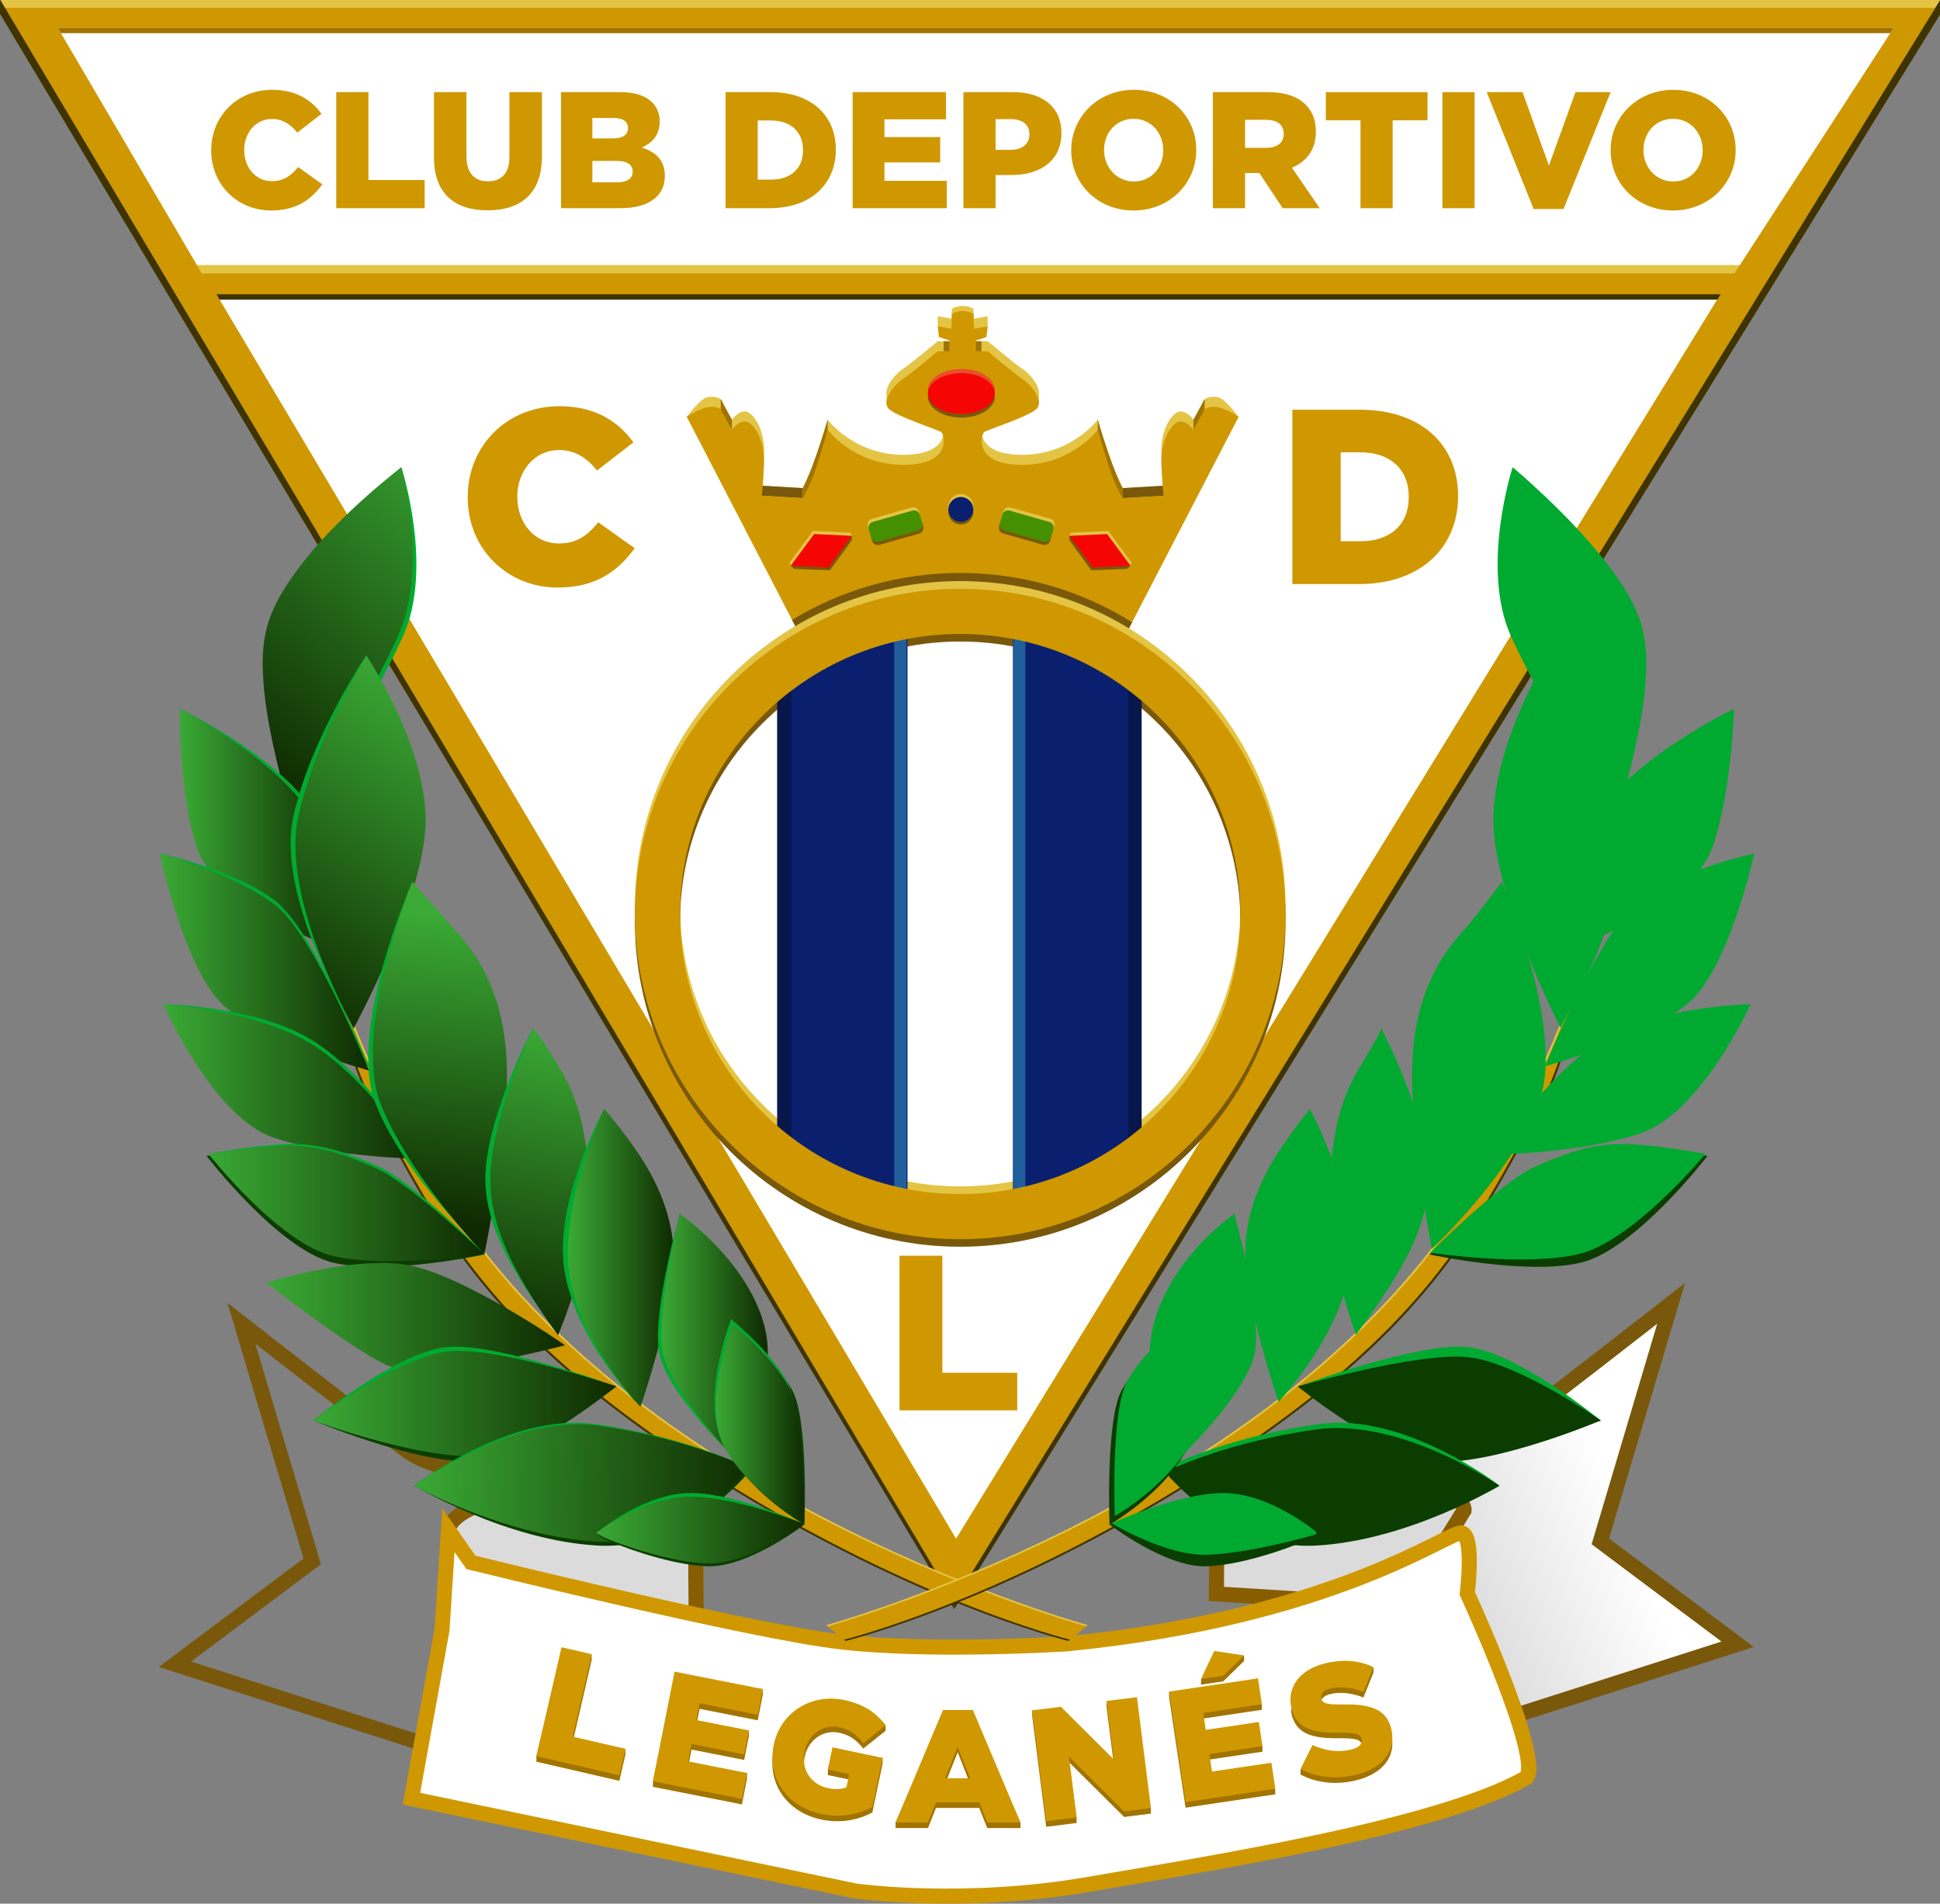 <svg xmlns:dc="http://purl.org/dc/elements/1.1/" xmlns:cc="http://creativecommons.org/ns#" xmlns:rdf="http://www.w3.org/1999/02/22-rdf-syntax-ns#" xmlns:svg="http://www.w3.org/2000/svg" xmlns="http://www.w3.org/2000/svg" xmlns:xlink="http://www.w3.org/1999/xlink" xmlns:sodipodi="http://sodipodi.sourceforge.net/DTD/sodipodi-0.dtd" xmlns:inkscape="http://www.inkscape.org/namespaces/inkscape" id="svg2" version="1.1" inkscape:version="0.92.4 (5da689c313, 2019-01-14)" xml:space="preserve" viewBox="1 1 254.73 250" sodipodi:docname="Logo_CD_Leganés.svg"><rect x="1" y="1" width="254.73" height="250" fill="#808080" stroke="none"/><defs id="defs6"><linearGradient x1="0" y1="0" x2="1" y2="0" gradientUnits="userSpaceOnUse" gradientTransform="matrix(52.154,-20.278,-20.282,-52.144,84.118,108.956)" spreadMethod="pad" id="linearGradient282"><stop style="stop-opacity:1;stop-color:#ffffff" offset="0" id="stop284"></stop><stop style="stop-opacity:1;stop-color:#dadada" offset="1" id="stop286"></stop></linearGradient><linearGradient x1="0" y1="0" x2="1" y2="0" gradientUnits="userSpaceOnUse" gradientTransform="matrix(-72.358,-86.229,-86.245,72.344,142.541,416.821)" spreadMethod="pad" id="linearGradient612"><stop style="stop-opacity:1;stop-color:#3aaa35" offset="0" id="stop614"></stop><stop style="stop-opacity:1;stop-color:#0f2a00" offset="1" id="stop616"></stop></linearGradient><linearGradient x1="0" y1="0" x2="1" y2="0" gradientUnits="userSpaceOnUse" gradientTransform="matrix(44.647,0,0,-44.639,51.901,310.529)" spreadMethod="pad" id="linearGradient644"><stop style="stop-opacity:1;stop-color:#3aaa35" offset="0" id="stop646"></stop><stop style="stop-opacity:1;stop-color:#0f2a00" offset="1" id="stop648"></stop></linearGradient><linearGradient x1="0" y1="0" x2="1" y2="0" gradientUnits="userSpaceOnUse" gradientTransform="matrix(60.344,0,0,-60.333,46.144,271.793)" spreadMethod="pad" id="linearGradient676"><stop style="stop-opacity:1;stop-color:#3aaa35" offset="0" id="stop678"></stop><stop style="stop-opacity:1;stop-color:#0f2a00" offset="1" id="stop680"></stop></linearGradient><linearGradient x1="0" y1="0" x2="1" y2="0" gradientUnits="userSpaceOnUse" gradientTransform="matrix(73.868,0,0,-73.854,47.188,237.289)" spreadMethod="pad" id="linearGradient708"><stop style="stop-opacity:1;stop-color:#3aaa35" offset="0" id="stop710"></stop><stop style="stop-opacity:1;stop-color:#0f2a00" offset="1" id="stop712"></stop></linearGradient><linearGradient x1="0" y1="0" x2="1" y2="0" gradientUnits="userSpaceOnUse" gradientTransform="matrix(86.127,0,0,-86.11,76.878,169.511)" spreadMethod="pad" id="linearGradient744"><stop style="stop-opacity:1;stop-color:#3aaa35" offset="0" id="stop746"></stop><stop style="stop-opacity:1;stop-color:#0f2a00" offset="1" id="stop748"></stop></linearGradient><linearGradient x1="0" y1="0" x2="1" y2="0" gradientUnits="userSpaceOnUse" gradientTransform="matrix(87.536,0,0,-87.519,90.34,144.362)" spreadMethod="pad" id="linearGradient780"><stop style="stop-opacity:1;stop-color:#3aaa35" offset="0" id="stop782"></stop><stop style="stop-opacity:1;stop-color:#0f2a00" offset="1" id="stop784"></stop></linearGradient><linearGradient x1="0" y1="0" x2="1" y2="0" gradientUnits="userSpaceOnUse" gradientTransform="matrix(97.76,-2.457,-2.457,-97.741,119.64,122.711)" spreadMethod="pad" id="linearGradient816"><stop style="stop-opacity:1;stop-color:#3aaa35" offset="0" id="stop818"></stop><stop style="stop-opacity:1;stop-color:#0f2a00" offset="1" id="stop820"></stop></linearGradient><linearGradient x1="0" y1="0" x2="1" y2="0" gradientUnits="userSpaceOnUse" gradientTransform="matrix(-52.342,-87.71,-87.727,52.331,128.94,348.4)" spreadMethod="pad" id="linearGradient856"><stop style="stop-opacity:1;stop-color:#3aaa35" offset="0" id="stop858"></stop><stop style="stop-opacity:1;stop-color:#0f2a00" offset="1" id="stop860"></stop></linearGradient><linearGradient x1="0" y1="0" x2="1" y2="0" gradientUnits="userSpaceOnUse" gradientTransform="matrix(-9.448,-87.196,-87.212,9.446,131.734,284.565)" spreadMethod="pad" id="linearGradient888"><stop style="stop-opacity:1;stop-color:#3aaa35" offset="0" id="stop890"></stop><stop style="stop-opacity:1;stop-color:#0f2a00" offset="1" id="stop892"></stop></linearGradient><linearGradient x1="0" y1="0" x2="1" y2="0" gradientUnits="userSpaceOnUse" gradientTransform="matrix(-15.666,-88.279,-88.297,15.662,164.18,251.633)" spreadMethod="pad" id="linearGradient920"><stop style="stop-opacity:1;stop-color:#3aaa35" offset="0" id="stop922"></stop><stop style="stop-opacity:1;stop-color:#0f2a00" offset="1" id="stop924"></stop></linearGradient><linearGradient x1="0" y1="0" x2="1" y2="0" gradientUnits="userSpaceOnUse" gradientTransform="matrix(30.604,0,0,-30.598,163.845,186.359)" spreadMethod="pad" id="linearGradient952"><stop style="stop-opacity:1;stop-color:#3aaa35" offset="0" id="stop954"></stop><stop style="stop-opacity:1;stop-color:#0f2a00" offset="1" id="stop956"></stop></linearGradient><linearGradient x1="0" y1="0" x2="1" y2="0" gradientUnits="userSpaceOnUse" gradientTransform="matrix(30.703,0,0,-30.697,190.862,163.047)" spreadMethod="pad" id="linearGradient984"><stop style="stop-opacity:1;stop-color:#3aaa35" offset="0" id="stop986"></stop><stop style="stop-opacity:1;stop-color:#0f2a00" offset="1" id="stop988"></stop></linearGradient><linearGradient x1="0" y1="0" x2="1" y2="0" gradientUnits="userSpaceOnUse" gradientTransform="matrix(25.408,0,0,-25.403,206.612,138.524)" spreadMethod="pad" id="linearGradient1020"><stop style="stop-opacity:1;stop-color:#3aaa35" offset="0" id="stop1022"></stop><stop style="stop-opacity:1;stop-color:#0f2a00" offset="1" id="stop1024"></stop></linearGradient><linearGradient x1="0" y1="0" x2="1" y2="0" gradientUnits="userSpaceOnUse" gradientTransform="matrix(60.145,0,0,-60.133,171.985,107.825)" spreadMethod="pad" id="linearGradient1040"><stop style="stop-opacity:1;stop-color:#3aaa35" offset="0" id="stop1042"></stop><stop style="stop-opacity:1;stop-color:#0f2a00" offset="1" id="stop1044"></stop></linearGradient><linearGradient x1="0" y1="0" x2="1" y2="0" gradientUnits="userSpaceOnUse" gradientTransform="matrix(79.566,0,0,-79.551,60.181,202.091)" spreadMethod="pad" id="linearGradient1060"><stop style="stop-opacity:1;stop-color:#3aaa35" offset="0" id="stop1062"></stop><stop style="stop-opacity:1;stop-color:#0f2a00" offset="1" id="stop1064"></stop></linearGradient><linearGradient inkscape:collect="always" xlink:href="#linearGradient282" id="linearGradient229" gradientUnits="userSpaceOnUse" gradientTransform="matrix(52.154,-20.278,-20.282,-52.144,84.118,108.956)" x1="0" y1="0" x2="1" y2="0" spreadMethod="pad"></linearGradient><linearGradient inkscape:collect="always" xlink:href="#linearGradient612" id="linearGradient231" gradientUnits="userSpaceOnUse" gradientTransform="matrix(-72.358,-86.229,-86.245,72.344,142.541,416.821)" x1="0" y1="0" x2="1" y2="0" spreadMethod="pad"></linearGradient><linearGradient inkscape:collect="always" xlink:href="#linearGradient644" id="linearGradient233" gradientUnits="userSpaceOnUse" gradientTransform="matrix(44.647,0,0,-44.639,51.901,310.529)" x1="0" y1="0" x2="1" y2="0" spreadMethod="pad"></linearGradient><linearGradient inkscape:collect="always" xlink:href="#linearGradient676" id="linearGradient235" gradientUnits="userSpaceOnUse" gradientTransform="matrix(60.344,0,0,-60.333,46.144,271.793)" x1="0" y1="0" x2="1" y2="0" spreadMethod="pad"></linearGradient><linearGradient inkscape:collect="always" xlink:href="#linearGradient708" id="linearGradient237" gradientUnits="userSpaceOnUse" gradientTransform="matrix(73.868,0,0,-73.854,47.188,237.289)" x1="0" y1="0" x2="1" y2="0" spreadMethod="pad"></linearGradient><linearGradient inkscape:collect="always" xlink:href="#linearGradient744" id="linearGradient239" gradientUnits="userSpaceOnUse" gradientTransform="matrix(86.127,0,0,-86.11,76.878,169.511)" x1="0" y1="0" x2="1" y2="0" spreadMethod="pad"></linearGradient><linearGradient inkscape:collect="always" xlink:href="#linearGradient780" id="linearGradient241" gradientUnits="userSpaceOnUse" gradientTransform="matrix(87.536,0,0,-87.519,90.34,144.362)" x1="0" y1="0" x2="1" y2="0" spreadMethod="pad"></linearGradient><linearGradient inkscape:collect="always" xlink:href="#linearGradient816" id="linearGradient243" gradientUnits="userSpaceOnUse" gradientTransform="matrix(97.76,-2.457,-2.457,-97.741,119.64,122.711)" x1="0" y1="0" x2="1" y2="0" spreadMethod="pad"></linearGradient><linearGradient inkscape:collect="always" xlink:href="#linearGradient856" id="linearGradient245" gradientUnits="userSpaceOnUse" gradientTransform="matrix(-52.342,-87.71,-87.727,52.331,128.94,348.4)" x1="0" y1="0" x2="1" y2="0" spreadMethod="pad"></linearGradient><linearGradient inkscape:collect="always" xlink:href="#linearGradient888" id="linearGradient247" gradientUnits="userSpaceOnUse" gradientTransform="matrix(-9.448,-87.196,-87.212,9.446,131.734,284.565)" x1="0" y1="0" x2="1" y2="0" spreadMethod="pad"></linearGradient><linearGradient inkscape:collect="always" xlink:href="#linearGradient920" id="linearGradient249" gradientUnits="userSpaceOnUse" gradientTransform="matrix(-15.666,-88.279,-88.297,15.662,164.18,251.633)" x1="0" y1="0" x2="1" y2="0" spreadMethod="pad"></linearGradient><linearGradient inkscape:collect="always" xlink:href="#linearGradient952" id="linearGradient251" gradientUnits="userSpaceOnUse" gradientTransform="matrix(30.604,0,0,-30.598,163.845,186.359)" x1="0" y1="0" x2="1" y2="0" spreadMethod="pad"></linearGradient><linearGradient inkscape:collect="always" xlink:href="#linearGradient984" id="linearGradient253" gradientUnits="userSpaceOnUse" gradientTransform="matrix(30.703,0,0,-30.697,190.862,163.047)" x1="0" y1="0" x2="1" y2="0" spreadMethod="pad"></linearGradient><linearGradient inkscape:collect="always" xlink:href="#linearGradient1020" id="linearGradient255" gradientUnits="userSpaceOnUse" gradientTransform="matrix(25.408,0,0,-25.403,206.612,138.524)" x1="0" y1="0" x2="1" y2="0" spreadMethod="pad"></linearGradient><linearGradient inkscape:collect="always" xlink:href="#linearGradient1040" id="linearGradient257" gradientUnits="userSpaceOnUse" gradientTransform="matrix(60.145,0,0,-60.133,171.985,107.825)" x1="0" y1="0" x2="1" y2="0" spreadMethod="pad"></linearGradient><linearGradient inkscape:collect="always" xlink:href="#linearGradient1060" id="linearGradient259" gradientUnits="userSpaceOnUse" gradientTransform="matrix(79.566,0,0,-79.551,60.181,202.091)" x1="0" y1="0" x2="1" y2="0" spreadMethod="pad"></linearGradient></defs><sodipodi:namedview pagecolor="#ffffff" bordercolor="#666666" borderopacity="1" objecttolerance="10" gridtolerance="10" guidetolerance="10" inkscape:pageopacity="0" inkscape:pageshadow="2" inkscape:window-width="1366" inkscape:window-height="705" id="namedview4" showgrid="false" inkscape:zoom="1.0985661" inkscape:cx="104.34155" inkscape:cy="97.419924" inkscape:window-x="-8" inkscape:window-y="-8" inkscape:window-maximized="1" inkscape:current-layer="g10" showguides="false" fit-margin-top="1" fit-margin-bottom="1" fit-margin-right="1" fit-margin-left="1"></sodipodi:namedview><g id="g10" inkscape:groupmode="layer" inkscape:label="Logo CD Leganes" transform="matrix(1.25,0,0,-1.25,1,251)"><g id="g7413" transform="matrix(0.364,0,0,0.364,0,4.4392148e-5)"><g id="g7166"><use x="0" y="0" xlink:href="#g7152" id="use7164" transform="matrix(-1,0,0,1,551.928,5.77)" width="100%" height="100%"></use><g id="g7152"><path inkscape:connector-curvature="0" id="path288" style="fill:url(#linearGradient229);stroke:none" d="M 90.096,98.81 50.484,69.105 121.976,46.2 142.711,125.115 c 0,0 -15.165,-1.862 -25.685,5.881 v 0 c -10.526,7.731 -47.357,36.511 -47.357,36.511 v 0 z"></path><path d="m 142.713,125.112 c 0,0 -15.165,-1.856 -25.691,5.881 -10.521,7.737 -47.351,36.511 -47.351,36.511 L 90.099,98.807 50.481,69.102 121.979,46.203 Z" style="fill:none;stroke:#79580b;stroke-width:4.349;stroke-linecap:butt;stroke-linejoin:miter;stroke-miterlimit:10;stroke-dasharray:none;stroke-opacity:1" id="path300" inkscape:connector-curvature="0"></path><path d="m 200.59,123.255 0.307,-39.611 -54.471,-3.4 -17.021,27.537 c 0,0 -0.619,5.262 15.784,9.593 16.403,4.331 55.402,5.881 55.402,5.881" style="fill:#dbdbdb;fill-opacity:1;fill-rule:nonzero;stroke:none" id="path304" inkscape:connector-curvature="0"></path><path d="m 200.59,123.255 0.307,-39.611 -54.471,-3.4 -17.021,27.537 c 0,0 -0.619,5.262 15.784,9.593 16.403,4.331 55.402,5.881 55.402,5.881 z" style="fill:none;stroke:#875d00;stroke-width:4.349;stroke-linecap:butt;stroke-linejoin:miter;stroke-miterlimit:10;stroke-dasharray:none;stroke-opacity:1" id="path308" inkscape:connector-curvature="0"></path></g></g><g id="g7132"><g id="g7128"><path id="path7126" d="m 276.809,0.023 c -18.011,-0.242 -30.219,1.471 -30.219,1.471 l -0.072,0.01 -130.305,27.098 9.174,50.666 2.246,34.834 3.553,-5.07 6.025,-8.604 c 0.705,-0.174 19.663,-4.859 42.549,-10.096 23.307,-5.333 49.993,-11.056 62.865,-12.57 25.91,-3.052 65.139,-0.595 65.186,-0.592 38.615,3.851 65.917,11.947 84.021,18.988 9.057,3.522 15.806,6.779 20.561,9.135 2.377,1.178 4.249,2.129 5.717,2.799 0.734,0.335 1.364,0.602 1.963,0.797 0.599,0.195 1.127,0.407 2.068,0.25 1.269,-0.212 2.173,-1.135 2.664,-1.988 0.491,-0.854 0.744,-1.755 0.936,-2.727 0.383,-1.943 0.461,-4.199 0.434,-6.422 -0.05,-4.11 -0.472,-7.497 -0.541,-8.076 0.353,-0.767 5.333,-11.618 10.027,-23.732 2.431,-6.274 4.733,-12.757 6.176,-18.182 0.721,-2.712 1.232,-5.154 1.424,-7.254 0.192,-2.1 0.241,-3.894 -0.863,-5.551 l -0.283,-0.426 -0.441,-0.254 C 428.766,27.107 406.002,21.004 381.801,15.814 357.6,10.625 332.048,6.452 314.113,3.361 300.511,1.017 287.615,0.168 276.809,0.023 Z" style="color:#000000;font-style:normal;font-variant:normal;font-weight:normal;font-stretch:normal;font-size:medium;line-height:normal;font-family:sans-serif;text-indent:0;text-align:start;text-decoration:none;text-decoration-line:none;text-decoration-style:solid;text-decoration-color:#000000;letter-spacing:normal;word-spacing:normal;text-transform:none;writing-mode:lr-tb;direction:ltr;baseline-shift:baseline;text-anchor:start;white-space:normal;clip-rule:nonzero;display:inline;overflow:visible;visibility:visible;opacity:1;isolation:auto;mix-blend-mode:normal;color-interpolation:sRGB;color-interpolation-filters:linearRGB;solid-color:#000000;solid-opacity:1;fill:#cf9800;fill-opacity:1;fill-rule:nonzero;stroke:none;stroke-width:4.349;stroke-linecap:butt;stroke-linejoin:miter;stroke-miterlimit:10;stroke-dasharray:none;stroke-dashoffset:0;stroke-opacity:1;color-rendering:auto;image-rendering:auto;shape-rendering:auto;text-rendering:auto;enable-background:accumulate" inkscape:connector-curvature="0"></path><path id="path324" d="m 266.961,4.428 c 12.105,-0.304 28.651,0.157 46.414,3.219 17.97,3.097 43.459,7.262 67.514,12.42 23.66,5.074 45.901,11.216 57.908,17.902 0.047,0.213 0.266,0.917 0.131,2.395 -0.154,1.693 -0.611,3.959 -1.295,6.531 -1.368,5.144 -3.628,11.534 -6.027,17.727 -4.8,12.386 -10.15,23.996 -10.15,23.996 l -0.258,0.561 0.074,0.615 c 0,0 0.502,4.13 0.553,8.262 0.025,2.066 -0.076,4.139 -0.35,5.529 -0.103,0.525 -0.225,0.8 -0.332,1.057 -0.321,-0.117 -0.689,-0.258 -1.227,-0.504 -1.318,-0.602 -3.195,-1.552 -5.592,-2.74 -4.794,-2.376 -11.696,-5.705 -20.916,-9.291 C 374.967,84.933 347.234,76.726 308.191,72.838 l -0.039,-0.004 -0.039,-0.002 c 0,0 -39.302,-2.533 -65.996,0.611 -13.432,1.58 -39.979,7.308 -63.328,12.65 -23.35,5.343 -43.404,10.297 -43.404,10.297 l -0.793,0.195 -3.416,4.877 -1.467,-22.725 -8.461,-46.742 126.006,-26.201 c 0.089,-0.012 7.673,-1.065 19.707,-1.367 z" style="color:#000000;font-style:normal;font-variant:normal;font-weight:normal;font-stretch:normal;font-size:medium;line-height:normal;font-family:sans-serif;text-indent:0;text-align:start;text-decoration:none;text-decoration-line:none;text-decoration-style:solid;text-decoration-color:#000000;letter-spacing:normal;word-spacing:normal;text-transform:none;writing-mode:lr-tb;direction:ltr;baseline-shift:baseline;text-anchor:start;white-space:normal;clip-rule:nonzero;display:inline;overflow:visible;visibility:visible;opacity:1;isolation:auto;mix-blend-mode:normal;color-interpolation:sRGB;color-interpolation-filters:linearRGB;solid-color:#000000;solid-opacity:1;fill:#ffffff;fill-opacity:1;fill-rule:nonzero;stroke:none;stroke-width:4.349;stroke-linecap:butt;stroke-linejoin:miter;stroke-miterlimit:10;stroke-dasharray:none;stroke-dashoffset:0;stroke-opacity:1;color-rendering:auto;image-rendering:auto;shape-rendering:auto;text-rendering:auto;enable-background:accumulate" inkscape:connector-curvature="0"></path></g><g id="g7106"><path d="m 162.041,72.411 8.67,-0.443 0.045,-1.567 -5.49,-23.796 15.188,-1.936 0.04,-1.578 -1.766,-7.635 -23.937,5.523 0.017,1.646 7.233,29.785 z" style="fill:#a17300;fill-opacity:1;fill-rule:nonzero;stroke:none" id="path1566" inkscape:connector-curvature="0"></path><path d="m 194.672,65.368 25.436,-3.463 0.023,-1.567 -1.465,-7.413 -16.777,3.315 -0.954,-4.836 15.176,-1.43 0.017,-1.572 -1.368,-6.914 -15.193,2.997 -0.994,-5.018 16.999,-1.799 0.006,-1.555 -1.476,-7.459 -25.68,5.069 0.023,1.606 6.228,30.04 z" style="fill:#a17300;fill-opacity:1;fill-rule:nonzero;stroke:none" id="path1570" inkscape:connector-curvature="0"></path><path d="m 223.286,44.231 0.017,0.091 c 1.942,9.196 10.685,14.889 20.422,12.835 5.144,-1.084 9.169,-2.481 11.821,-5.654 0.023,-0.641 0.023,-0.84 0.028,-1.601 l -6.455,-5.137 c -1.857,2.367 -3.838,3.917 -6.995,4.581 -4.553,0.959 -8.874,-2.083 -9.89,-6.908 l -0.017,-0.091 c -1.084,-5.137 1.703,-9.542 6.711,-10.598 2.163,-0.46 3.883,-0.352 5.326,0.238 l 0.812,3.837 -6.177,1.3 0.04,1.623 1.312,4.78 14.455,-1.459 0.017,-1.595 -2.986,-14.157 c -3.929,-2.089 -8.976,-3.241 -14.745,-2.021 -9.834,2.072 -15.71,10.377 -13.694,19.936" style="fill:#a17300;fill-opacity:1;fill-rule:nonzero;stroke:none" id="path1582" inkscape:connector-curvature="0"></path><path d="m 279.966,34.585 -3.594,9.122 -3.645,-9.122 z m -7.835,19.72 h 8.619 l 13.717,-30.857 0.017,-1.629 h -9.589 l -2.299,5.807 h -12.491 l -2.305,-5.807 h -9.357 l 0.006,1.629 13.683,30.857 z" style="fill:#a17300;fill-opacity:1;fill-rule:nonzero;stroke:none" id="path1586" inkscape:connector-curvature="0"></path><path d="m 297.872,54.192 -0.006,1.595 8.284,-0.551 15.307,-15.253 -2.14,16.916 0.034,1.595 12.758,-30.874 0.028,-1.618 -7.727,-0.976 -15.931,15.826 2.18,-15.94 0.034,-1.618 -8.778,-1.107 -4.042,32.004 z" style="fill:#a17300;fill-opacity:1;fill-rule:nonzero;stroke:none" id="path1590" inkscape:connector-curvature="0"></path><path d="m 359.002,71.66 0.023,-1.606 -6.018,-5.881 -6.427,-0.954 0.051,1.652 12.371,6.789 z m -21.626,-12.051 -0.011,1.601 26.764,-3.633 0.028,-1.618 -16.914,-2.52 0.727,-4.876 16.334,-3.054 0.023,-1.641 -15.318,-2.276 0.755,-5.063 18.225,-3.332 0.034,-1.635 -25.895,-3.854 -4.752,31.902 z" style="fill:#a17300;fill-opacity:1;fill-rule:nonzero;stroke:none" id="path1594" inkscape:connector-curvature="0"></path><path d="m 375.303,37.268 0.045,1.652 c 3.724,-1.714 10.861,3.077 14.495,3.945 2.373,0.568 3.441,1.669 3.117,3.014 l -0.023,0.091 c -0.318,1.345 -1.51,1.771 -6.058,1.777 -7.046,-0.068 -12.65,0.585 -14.177,6.999 l -0.023,0.085 c -1.385,5.83 15.931,12.466 23.624,13.368 0.125,-0.817 0.062,-0.755 0.04,-1.521 l -2.884,-7.181 c -3.361,1.379 -6.745,1.663 -9.527,1.005 -2.106,-0.505 -2.935,-1.601 -2.657,-2.77 l 0.023,-0.085 c 0.341,-1.436 1.567,-1.805 6.194,-1.748 7.551,0.142 12.587,-1.124 13.984,-6.993 l 0.023,-0.091 c 1.527,-6.409 -2.629,-11.427 -10.254,-13.243 -5.558,-1.323 -11.219,-0.823 -15.943,1.697" style="fill:#a17300;fill-opacity:1;fill-rule:nonzero;stroke:none" id="path1598" inkscape:connector-curvature="0"></path><path d="m 162.041,74.011 8.715,-2.009 -5.49,-23.796 15.227,-3.514 -1.766,-7.635 -23.937,5.523 z" style="fill:#cf9800;fill-opacity:1;fill-rule:nonzero;stroke:none" id="path1602" inkscape:connector-curvature="0"></path><path d="m 194.672,66.967 25.458,-5.029 -1.465,-7.413 -16.777,3.315 -0.954,-4.836 15.193,-3.003 -1.368,-6.914 -15.193,2.997 -0.994,-5.018 17.004,-3.355 -1.476,-7.459 -25.68,5.069 z" style="fill:#cf9800;fill-opacity:1;fill-rule:nonzero;stroke:none" id="path1606" inkscape:connector-curvature="0"></path><path d="m 223.286,45.832 0.017,0.091 c 1.942,9.196 10.685,14.889 20.422,12.835 5.547,-1.169 9.118,-3.667 11.849,-7.255 l -6.455,-5.137 c -1.857,2.367 -3.838,3.917 -6.995,4.581 -4.553,0.959 -8.874,-2.083 -9.89,-6.908 l -0.017,-0.091 c -1.084,-5.137 1.703,-9.542 6.711,-10.598 2.163,-0.46 3.883,-0.352 5.326,0.238 l 0.812,3.837 -6.177,1.3 1.351,6.403 14.472,-3.054 -2.986,-14.157 c -3.929,-2.089 -8.976,-3.241 -14.745,-2.021 -9.834,2.072 -15.71,10.377 -13.694,19.936" style="fill:#cf9800;fill-opacity:1;fill-rule:nonzero;stroke:none" id="path1610" inkscape:connector-curvature="0"></path><path d="m 279.966,36.184 -3.594,9.122 -3.645,-9.122 z m -7.835,19.72 h 8.619 l 13.734,-32.487 h -9.589 l -2.299,5.807 h -12.491 l -2.305,-5.807 h -9.357 z" style="fill:#cf9800;fill-opacity:1;fill-rule:nonzero;stroke:none" id="path1614" inkscape:connector-curvature="0"></path><path d="m 297.872,55.792 8.278,1.044 15.307,-15.253 -2.14,16.916 8.783,1.107 4.037,-32.004 -7.727,-0.976 -15.931,15.826 2.214,-17.557 -8.778,-1.107 z" style="fill:#cf9800;fill-opacity:1;fill-rule:nonzero;stroke:none" id="path1618" inkscape:connector-curvature="0"></path><path d="m 350.402,72.933 8.624,-1.277 -6.018,-5.881 -6.433,-0.959 z m -13.024,-11.722 25.663,3.82 1.118,-7.476 -16.914,-2.52 0.721,-4.876 15.324,2.282 1.033,-6.971 -15.318,-2.282 0.755,-5.058 17.141,2.549 1.124,-7.516 -25.895,-3.86 z" style="fill:#cf9800;fill-opacity:1;fill-rule:nonzero;stroke:none" id="path1622" inkscape:connector-curvature="0"></path><path d="m 375.303,38.868 3.463,6.937 c 3.724,-1.72 7.443,-2.208 11.077,-1.34 2.373,0.568 3.441,1.669 3.117,3.014 l -0.023,0.091 c -0.318,1.345 -1.51,1.771 -6.058,1.777 -7.046,-0.068 -12.65,0.59 -14.177,6.999 l -0.023,0.085 c -1.385,5.83 2.226,11.143 9.76,12.937 5.337,1.272 9.845,0.829 13.904,-1.09 L 393.459,61.097 c -3.361,1.379 -6.745,1.663 -9.527,1.005 -2.106,-0.505 -2.935,-1.601 -2.657,-2.77 l 0.023,-0.085 c 0.341,-1.436 1.567,-1.805 6.194,-1.748 7.551,0.142 12.587,-1.124 13.984,-6.993 l 0.023,-0.091 c 1.527,-6.409 -2.629,-11.427 -10.254,-13.243 -5.558,-1.323 -11.219,-0.823 -15.943,1.697" style="fill:#cf9800;fill-opacity:1;fill-rule:nonzero;stroke:none" id="path1626" inkscape:connector-curvature="0"></path></g></g><g id="g7236"><path inkscape:connector-curvature="0" id="path244" style="fill:#ffffff;fill-opacity:1;fill-rule:nonzero;stroke:none" d="M 549.847,545.86 H 9.755 L 276.959,94.687 Z"></path><g id="g7227"><path d="M 56.875,472.865 16.66,541.449 H 546.515 L 502.043,472.865 Z M 275.91,105.352 62.552,464.351 H 496.371 Z M 0.002,549.6 275.286,87.137 559.999,549.6 Z" style="fill:#cf9800;fill-opacity:1;fill-rule:nonzero;stroke:none" id="path384" inkscape:connector-curvature="0"></path><path d="m 0.025,549.598 1.431,-2.395 h 557.033 l 1.51,2.395 z" style="fill:#e4c444;fill-opacity:1;fill-rule:nonzero;stroke:none" id="path388" inkscape:connector-curvature="0"></path><path d="m 56.797,472.952 1.436,-2.413 h 442.267 l 1.618,2.395 -445.321,0.017 z" style="fill:#e4c444;fill-opacity:1;fill-rule:nonzero;stroke:none" id="path392" inkscape:connector-curvature="0"></path><path d="m 16.663,541.449 0.903,-1.567 h 527.947 l 1.005,1.567 z" style="fill:#a17300;fill-opacity:1;fill-rule:nonzero;stroke:none" id="path396" inkscape:connector-curvature="0"></path><path d="m 62.435,464.524 0.903,-1.567 h 432.252 l 0.999,1.567 z" style="fill:#3f3400;fill-opacity:1;fill-rule:nonzero;stroke:none" id="path400" inkscape:connector-curvature="0"></path><path d="m 275.286,87.139 0.091,-2.129 284.623,460.46 v 4.127 L 275.286,87.139 Z" style="fill:#3f3400;fill-opacity:1;fill-rule:nonzero;stroke:none" id="path404" inkscape:connector-curvature="0"></path><path d="M 275.374,85.011 0.023,545.419 0,549.597 275.317,87.105" style="fill:#3f3400;fill-opacity:1;fill-rule:nonzero;stroke:none" id="path408" inkscape:connector-curvature="0"></path></g><g id="g6953"><path d="m 60.948,506.016 v 0.097 c 0,9.764 7.466,17.415 17.612,17.415 6.841,0 11.247,-2.872 14.217,-6.937 l -6.989,-5.41 c -1.913,2.344 -4.116,3.928 -7.324,3.928 -4.69,0 -7.988,-4.019 -7.988,-8.901 v -0.097 c 0,-5.024 3.299,-8.946 7.988,-8.946 3.497,0 5.553,1.623 7.563,4.064 l 6.989,-4.978 c -3.162,-4.354 -7.421,-7.555 -14.79,-7.555 -9.572,0 -17.277,7.317 -17.277,17.319" style="fill:#cf9800;fill-opacity:1;fill-rule:nonzero;stroke:none" id="path416" inkscape:connector-curvature="0"></path><path d="m 97.038,522.859 h 9.283 v -25.363 h 16.227 v -8.134 H 97.038 Z" style="fill:#cf9800;fill-opacity:1;fill-rule:nonzero;stroke:none" id="path420" inkscape:connector-curvature="0"></path><path d="m 125.233,504.054 v 18.806 h 9.379 V 504.247 c 0,-4.836 2.441,-7.13 6.177,-7.13 3.776,0 6.217,2.197 6.217,6.891 v 18.852 h 9.385 v -18.568 c 0,-10.763 -6.177,-15.548 -15.699,-15.548 -9.476,0 -15.46,4.831 -15.46,15.309" style="fill:#cf9800;fill-opacity:1;fill-rule:nonzero;stroke:none" id="path424" inkscape:connector-curvature="0"></path><path d="m 178.027,503.002 h -7.08 v -6.17 h 7.176 c 2.873,0 4.451,1.096 4.451,3.06 v 0.097 c 0,1.816 -1.436,3.014 -4.548,3.014 m 3.208,9.519 c 0,1.868 -1.488,2.872 -4.213,2.872 h -6.075 v -5.887 h 5.837 c 2.822,0 4.451,0.959 4.451,2.923 v 0.091 z m -19.338,10.337 h 17.186 c 4.207,0 7.176,-1.05 9.141,-2.963 1.34,-1.391 2.152,-3.162 2.152,-5.455 v -0.097 c 0,-3.877 -2.203,-6.176 -5.167,-7.465 4.065,-1.34 6.648,-3.639 6.648,-8.185 v -0.097 c 0,-5.739 -4.69,-9.23 -12.684,-9.23 h -17.277 z" style="fill:#cf9800;fill-opacity:1;fill-rule:nonzero;stroke:none" id="path428" inkscape:connector-curvature="0"></path><path d="m 218.666,514.677 v -17.081 h 3.781 c 5.598,0 9.283,3.06 9.283,8.469 v 0.097 c 0,5.359 -3.685,8.515 -9.283,8.515 h -3.781 z m -9.283,8.18 h 12.968 c 11.917,0 18.855,-6.886 18.855,-16.553 v -0.097 c 0,-9.667 -7.035,-16.842 -19.048,-16.842 h -12.775 z" style="fill:#cf9800;fill-opacity:1;fill-rule:nonzero;stroke:none" id="path432" inkscape:connector-curvature="0"></path><path d="m 246.047,522.859 h 26.946 v -7.845 h -17.759 v -5.12 h 16.085 v -7.323 h -16.085 v -5.313 h 17.998 v -7.896 h -27.184 z" style="fill:#cf9800;fill-opacity:1;fill-rule:nonzero;stroke:none" id="path436" inkscape:connector-curvature="0"></path><path d="m 291.758,506.208 c 3.253,0 5.314,1.771 5.314,4.405 v 0.091 c 0,2.872 -2.061,4.354 -5.36,4.354 h -4.406 v -8.85 h 4.451 z M 278.024,522.857 h 14.404 c 8.426,0 13.882,-4.354 13.882,-11.722 v -0.097 c 0,-7.941 -6.081,-12.102 -14.359,-12.102 h -4.644 v -9.571 h -9.283 z" style="fill:#cf9800;fill-opacity:1;fill-rule:nonzero;stroke:none" id="path440" inkscape:connector-curvature="0"></path><path d="m 335.697,506.016 v 0.097 c 0,4.882 -3.446,9.043 -8.567,9.043 -5.121,0 -8.516,-4.115 -8.516,-8.946 v -0.097 c 0,-4.836 3.492,-9.043 8.613,-9.043 5.07,0 8.471,4.115 8.471,8.946 m -26.56,0 v 0.097 c 0,9.616 7.75,17.415 18.089,17.415 10.339,0 17.992,-7.703 17.992,-17.319 v -0.097 c 0,-9.616 -7.75,-17.415 -18.089,-17.415 -10.339,0 -17.992,7.703 -17.992,17.319" style="fill:#cf9800;fill-opacity:1;fill-rule:nonzero;stroke:none" id="path444" inkscape:connector-curvature="0"></path><path d="m 365.472,506.782 c 3.111,0 4.979,1.533 4.979,3.974 v 0.091 c 0,2.679 -1.964,4.025 -5.03,4.025 h -6.12 v -8.089 h 6.172 z m -15.46,16.076 h 15.84 c 5.121,0 8.664,-1.34 10.912,-3.588 1.964,-1.964 2.969,-4.496 2.969,-7.8 v -0.097 c 0,-5.166 -2.731,-8.566 -6.893,-10.337 l 7.994,-11.671 h -10.674 l -6.751,10.144 h -4.111 v -10.144 h -9.289 z" style="fill:#cf9800;fill-opacity:1;fill-rule:nonzero;stroke:none" id="path448" inkscape:connector-curvature="0"></path><path d="m 392.613,514.725 h -10.004 v 8.134 h 29.342 v -8.134 h -10.055 v -25.363 h -9.283 z" style="fill:#cf9800;fill-opacity:1;fill-rule:nonzero;stroke:none" id="path452" inkscape:connector-curvature="0"></path><path inkscape:connector-curvature="0" id="path454" style="fill:#cf9800;fill-opacity:1;fill-rule:nonzero;stroke:none" d="m 416.257,522.86 h 9.283 v -33.497 h -9.283 z"></path><path d="m 429.041,522.859 h 10.339 l 7.608,-21.196 7.659,21.196 h 10.146 L 451.201,489.124 h -8.619 z" style="fill:#cf9800;fill-opacity:1;fill-rule:nonzero;stroke:none" id="path458" inkscape:connector-curvature="0"></path><path d="m 491.359,506.016 v 0.097 c 0,4.882 -3.446,9.043 -8.567,9.043 -5.121,0 -8.516,-4.115 -8.516,-8.946 v -0.097 c 0,-4.836 3.492,-9.043 8.613,-9.043 5.07,0 8.471,4.115 8.471,8.946 m -26.56,0 v 0.097 c 0,9.616 7.75,17.415 18.089,17.415 10.339,0 17.992,-7.703 17.992,-17.319 v -0.097 c 0,-9.616 -7.75,-17.415 -18.089,-17.415 -10.339,0 -17.992,7.703 -17.992,17.319" style="fill:#cf9800;fill-opacity:1;fill-rule:nonzero;stroke:none" id="path462" inkscape:connector-curvature="0"></path></g><g id="g7174"><path d="m 134.974,405.889 v 0.142 c 0,14.668 11.219,26.174 26.463,26.174 10.288,0 16.902,-4.314 21.359,-10.428 l -10.498,-8.123 c -2.879,3.525 -6.183,5.898 -11.003,5.898 -7.046,0 -12.008,-6.045 -12.008,-13.374 v -0.148 c 0,-7.55 4.962,-13.442 12.008,-13.442 5.252,0 8.34,2.441 11.361,6.108 L 183.16,391.221 c -4.752,-6.545 -11.151,-11.359 -22.222,-11.359 -14.387,0 -25.964,11.001 -25.964,26.027" style="fill:#cf9800;fill-opacity:1;fill-rule:nonzero;stroke:none" id="path466" inkscape:connector-curvature="0"></path><path d="m 386.901,418.902 v -25.669 h 5.683 c 8.414,0 13.95,4.604 13.95,12.727 v 0.142 c 0,8.055 -5.536,12.8 -13.95,12.8 z m -13.95,12.295 h 19.485 c 17.907,0 28.337,-10.354 28.337,-24.88 v -0.142 c 0,-14.526 -10.572,-25.311 -28.621,-25.311 h -19.202 z" style="fill:#cf9800;fill-opacity:1;fill-rule:nonzero;stroke:none" id="path470" inkscape:connector-curvature="0"></path><path d="m 259.583,187.008 h 12.366 v -33.781 h 21.615 v -10.836 h -33.98 z" style="fill:#cf9800;fill-opacity:1;fill-rule:nonzero;stroke:none" id="path474" inkscape:connector-curvature="0"></path></g><g id="g7179"><path d="m 255.841,436.405 v -3.247 l 2.197,-0.045 -2.197,3.292 z" style="fill:#e4c444;fill-opacity:1;fill-rule:nonzero;stroke:none" id="path328" inkscape:connector-curvature="0"></path><path d="m 299.805,436.405 v -3.247 l -2.197,-0.045 2.197,3.292 z" style="fill:#e4c444;fill-opacity:1;fill-rule:nonzero;stroke:none" id="path332" inkscape:connector-curvature="0"></path><path d="m 357.414,429.109 c 0,0 -3.901,5.381 -5.961,5.722 -2.061,0.341 -3.946,-0.17 -4.292,-1.374 -0.341,-1.198 -2.748,-5.149 -2.748,-5.149 0,0 -1.715,2.401 -3.776,2.401 -2.055,0 -5.837,-4.802 -5.49,-12.352 0.341,-7.555 0.687,-9.099 0.687,-9.099 l -11.843,-0.687 c 0,0 -3.952,8.242 -5.15,12.528 -1.204,4.291 -2.061,7.209 -2.061,7.209 0,0 -7.551,-10.127 -21.802,-10.127 -14.245,0 -11.843,8.753 -10.98,9.44 0.857,0.687 13.388,4.638 15.273,6.869 1.891,2.231 -1.544,6.693 -4.116,8.407 -2.578,1.714 -10.129,8.066 -10.129,8.066 h -3.435 v 3.088 l 3.418,1.203 0.017,2.918 -3.946,-0.687 -0.176,2.838 c 0,0 -0.96,0.681 -2.742,0.829 v 0.028 c -0.125,0 -0.233,-0.011 -0.346,-0.011 -0.114,0 -0.221,0.011 -0.341,0.011 v -0.028 c -1.788,-0.148 -2.748,-0.829 -2.748,-0.829 l -0.17,-2.838 -3.952,0.687 0.028,-2.94 3.407,-1.181 v -3.088 h -3.435 c 0,0 -7.551,-6.352 -10.123,-8.066 -2.578,-1.714 -6.013,-6.176 -4.122,-8.407 1.891,-2.231 14.421,-6.182 15.278,-6.869 0.857,-0.687 3.259,-9.44 -10.986,-9.44 -14.245,0 -21.802,10.127 -21.802,10.127 0,0 -0.857,-2.918 -2.055,-7.209 -1.204,-4.286 -5.15,-12.528 -5.15,-12.528 l -11.849,0.687 c 0,0 0.346,1.544 0.687,9.099 0.346,7.55 -3.429,12.352 -5.49,12.352 -2.061,0 -3.776,-2.401 -3.776,-2.401 0,0 -2.402,3.951 -2.748,5.149 -0.341,1.203 -2.231,1.714 -4.292,1.374 -2.061,-0.341 -5.973,-5.665 -5.973,-5.665 l 31.721,-58.349 47.89,4.093 47.89,-4.093 31.709,58.292 z" style="fill:#e4c444;fill-opacity:1;fill-rule:nonzero;stroke:none" id="path336" inkscape:connector-curvature="0"></path><path d="m 323.988,408.573 v -2.901 l 11.843,0.687 v 2.901 z" style="fill:#79580b;fill-opacity:1;fill-rule:nonzero;stroke:none" id="path340" inkscape:connector-curvature="0"></path><path d="M 219.797,409.26 V 406.359 l 11.843,-0.687 v 2.901 z" style="fill:#79580b;fill-opacity:1;fill-rule:nonzero;stroke:none" id="path344" inkscape:connector-curvature="0"></path><path d="m 357.46,429.186 c 0,0 -3.946,2.401 -6.007,2.747 -2.061,0.341 -3.946,-0.17 -4.292,-1.374 -0.341,-1.203 -2.748,-5.149 -2.748,-5.149 0,0 -1.715,2.401 -3.776,2.401 -2.061,0 -5.837,-4.802 -5.49,-12.358 0.341,-7.55 0.687,-9.094 0.687,-9.094 l -11.843,-0.687 c 0,0 -3.952,8.237 -5.15,12.528 -1.204,4.291 -2.061,7.209 -2.061,7.209 0,0 -7.551,-10.127 -21.802,-10.127 -14.245,0 -11.843,8.753 -10.986,9.44 0.863,0.687 13.393,4.632 15.278,6.863 1.891,2.231 -1.544,6.693 -4.122,8.413 -2.572,1.714 -10.123,8.066 -10.123,8.066 h -3.435 v 3.088 l 3.089,1.027 0.346,3.088 -3.952,-0.687 -0.17,4.291 c 0,0 -0.96,0.681 -2.748,0.829 v 0.028 c -0.119,0 -0.227,-0.011 -0.341,-0.011 -0.114,0 -0.221,0.011 -0.341,0.011 v -0.028 c -1.788,-0.148 -2.748,-0.829 -2.748,-0.829 l -0.17,-4.291 -3.952,0.687 0.346,-3.088 3.089,-1.027 v -3.088 h -3.435 c 0,0 -7.551,-6.352 -10.129,-8.066 -2.572,-1.72 -6.007,-6.182 -4.116,-8.413 1.885,-2.231 14.415,-6.176 15.278,-6.863 0.857,-0.687 3.259,-9.44 -10.986,-9.44 -14.251,0 -21.802,10.127 -21.802,10.127 0,0 -0.857,-2.918 -2.061,-7.209 -1.198,-4.291 -5.15,-12.528 -5.15,-12.528 l -11.843,0.687 c 0,0 0.346,1.544 0.687,9.094 0.346,7.555 -3.429,12.358 -5.49,12.358 -2.061,0 -3.776,-2.401 -3.776,-2.401 0,0 -2.407,3.945 -2.748,5.149 -0.346,1.203 -2.231,1.714 -4.292,1.374 -2.061,-0.346 -6.007,-2.747 -6.007,-2.747 l 31.755,-61.266 47.89,4.087 47.89,-4.087 z" style="fill:#cf9800;fill-opacity:1;fill-rule:nonzero;stroke:none" id="path348" inkscape:connector-curvature="0"></path><path d="m 229.925,367.919 47.89,4.087 47.89,-4.087 1.005,1.936 c -14.404,9.003 -31.403,14.225 -49.611,14.225 -17.748,0 -34.361,-4.95 -48.532,-13.544 z" style="fill:#79580b;fill-opacity:1;fill-rule:nonzero;stroke:none" id="path352" inkscape:connector-curvature="0"></path><path d="m 267.763,435.021 c 0,3.366 4.332,6.097 9.669,6.097 5.343,0 9.669,-2.73 9.669,-6.097 0,-3.366 -4.326,-6.097 -9.669,-6.097 -5.337,0 -9.669,2.73 -9.669,6.097" style="fill:#79580b;fill-opacity:1;fill-rule:nonzero;stroke:none" id="path356" inkscape:connector-curvature="0"></path><path d="m 277.102,368.692 c -44.575,0 -80.843,-36.256 -80.843,-80.828 0,-44.566 36.268,-80.828 80.843,-80.828 44.575,0 80.843,36.261 80.843,80.828 0,44.572 -36.268,80.828 -80.843,80.828 m 0,-174.688 c -51.763,0 -93.879,42.108 -93.879,93.861 0,51.758 42.116,93.866 93.879,93.866 51.768,0 93.879,-42.108 93.879,-93.866 0,-51.753 -42.111,-93.861 -93.879,-93.861" style="fill:#e4c444;fill-opacity:1;fill-rule:nonzero;stroke:none" id="path360" inkscape:connector-curvature="0"></path><path d="m 277.102,364.296 c -44.575,0 -80.843,-36.256 -80.843,-80.828 0,-44.566 36.268,-80.828 80.843,-80.828 44.575,0 80.843,36.261 80.843,80.828 0,44.572 -36.268,80.828 -80.843,80.828 m 0,-174.688 c -51.763,0 -93.879,42.108 -93.879,93.861 0,51.758 42.116,93.866 93.879,93.866 51.768,0 93.879,-42.108 93.879,-93.866 0,-51.753 -42.111,-93.861 -93.879,-93.861" style="fill:#79580b;fill-opacity:1;fill-rule:nonzero;stroke:none" id="path364" inkscape:connector-curvature="0"></path><path d="m 261.89,197.817 -36.944,13.902 v 147.952 l 36.944,12.681 z" style="fill:#0b1f6f;fill-opacity:1;fill-rule:nonzero;stroke:none" id="path368" inkscape:connector-curvature="0"></path><path d="m 329.256,214.369 -36.944,-16.553 v 174.535 l 36.944,-12.414 z" style="fill:#0b1f6f;fill-opacity:1;fill-rule:nonzero;stroke:none" id="path372" inkscape:connector-curvature="0"></path><path inkscape:connector-curvature="0" id="path374" style="fill:#07174c;fill-opacity:1;fill-rule:nonzero;stroke:none" d="m 329.458,214.105 h -3.883 v 135.753 h 3.883 z"></path><path inkscape:connector-curvature="0" id="path376" style="fill:#07174c;fill-opacity:1;fill-rule:nonzero;stroke:none" d="m 228.38,214.105 h -4.116 v 135.753 h 4.116 z"></path><path inkscape:connector-curvature="0" id="path378" style="fill:#205f9b;fill-opacity:1;fill-rule:nonzero;stroke:none" d="m 261.611,199.897 h -3.543 v 166.037 h 3.543 z"></path><path inkscape:connector-curvature="0" id="path380" style="fill:#205f9b;fill-opacity:1;fill-rule:nonzero;stroke:none" d="m 295.892,199.897 h -3.429 v 166.071 h 3.429 z"></path><path d="m 277.102,366.469 c -44.575,0 -80.843,-36.256 -80.843,-80.828 0,-44.566 36.268,-80.828 80.843,-80.828 44.575,0 80.843,36.261 80.843,80.828 0,44.572 -36.268,80.828 -80.843,80.828 m 0,-174.688 c -51.763,0 -93.879,42.108 -93.879,93.861 0,51.758 42.116,93.866 93.879,93.866 51.768,0 93.879,-42.108 93.879,-93.866 0,-51.753 -42.111,-93.861 -93.879,-93.861" style="fill:#cf9800;fill-opacity:1;fill-rule:nonzero;stroke:none" id="path412" inkscape:connector-curvature="0"></path><path d="m 207.987,434.173 v -2.912 c 0,0 0.414,-0.755 0.908,-1.743 0.494,-0.993 2.322,-4.11 2.322,-4.11 v 2.901 l -2.527,4.666 c 0,0 -0.471,1.147 -0.704,1.198" style="fill:#a17300;fill-opacity:1;fill-rule:nonzero;stroke:none" id="path478" inkscape:connector-curvature="0"></path><path d="m 347.628,434.173 v -2.912 c 0,0 -0.414,-0.755 -0.908,-1.743 -0.494,-0.993 -2.322,-4.11 -2.322,-4.11 v 2.901 l 2.527,4.666 c 0,0 0.471,1.147 0.704,1.198" style="fill:#a17300;fill-opacity:1;fill-rule:nonzero;stroke:none" id="path482" inkscape:connector-curvature="0"></path><path d="m 267.763,436.862 c 0,3.366 4.332,6.097 9.669,6.097 5.343,0 9.669,-2.73 9.669,-6.097 0,-3.366 -4.326,-6.097 -9.669,-6.097 -5.337,0 -9.669,2.73 -9.669,6.097" style="fill:#e94f2b;fill-opacity:1;fill-rule:nonzero;stroke:none" id="path486" inkscape:connector-curvature="0"></path><path d="m 238.85,428.309 v -2.901 c 0,0 -2.958,-10.939 -4.894,-15.156 -1.913,-4.172 -2.316,-4.575 -2.316,-4.575 v 2.895 c 0,0 2.265,3.343 7.211,19.737" style="fill:#a17300;fill-opacity:1;fill-rule:nonzero;stroke:none" id="path490" inkscape:connector-curvature="0"></path><path d="m 316.789,428.309 v -2.901 c 0,0 2.958,-10.939 4.894,-15.156 1.913,-4.172 2.316,-4.575 2.316,-4.575 v 2.895 c 0,0 -2.265,3.343 -7.211,19.737" style="fill:#a17300;fill-opacity:1;fill-rule:nonzero;stroke:none" id="path494" inkscape:connector-curvature="0"></path><path d="m 267.763,435.868 c 0,3.253 4.332,5.887 9.669,5.887 5.343,0 9.669,-2.634 9.669,-5.887 0,-3.253 -4.326,-5.892 -9.669,-5.892 -5.337,0 -9.669,2.64 -9.669,5.892" style="fill:#f50605;fill-opacity:1;fill-rule:nonzero;stroke:none" id="path498" inkscape:connector-curvature="0"></path><path d="m 273.684,401.665 c 0,1.981 1.607,3.593 3.594,3.593 1.981,0 3.594,-1.612 3.594,-3.593 0,-1.981 -1.612,-3.593 -3.594,-3.593 -1.987,0 -3.594,1.612 -3.594,3.593" style="fill:#79580b;fill-opacity:1;fill-rule:nonzero;stroke:none" id="path502" inkscape:connector-curvature="0"></path><path d="m 252.155,397.904 11.457,3.27 c 0.903,0.255 1.845,-0.267 2.101,-1.169 l 0.704,-2.458 c 0.255,-0.903 -0.267,-1.845 -1.17,-2.1 l -11.457,-3.27 c -0.903,-0.255 -1.845,0.267 -2.101,1.169 l -0.704,2.458 c -0.255,0.903 0.267,1.845 1.17,2.1" style="fill:#79580b;fill-opacity:1;fill-rule:nonzero;stroke:none" id="path506" inkscape:connector-curvature="0"></path><path d="m 229.186,385.254 5.751,8.799 10.884,-0.522 -6.336,-8.685 z" style="fill:#79580b;fill-opacity:1;fill-rule:nonzero;stroke:none" id="path510" inkscape:connector-curvature="0"></path><path d="m 302.586,397.942 -11.457,3.27 c -0.903,0.255 -1.845,-0.267 -2.101,-1.169 l -0.704,-2.458 c -0.255,-0.903 0.267,-1.845 1.17,-2.1 l 11.457,-3.27 c 0.903,-0.255 1.845,0.267 2.101,1.169 l 0.704,2.458 c 0.256,0.903 -0.267,1.845 -1.17,2.1" style="fill:#79580b;fill-opacity:1;fill-rule:nonzero;stroke:none" id="path514" inkscape:connector-curvature="0"></path><path d="m 273.684,403.255 c 0,1.981 1.607,3.593 3.594,3.593 1.981,0 3.594,-1.612 3.594,-3.593 0,-1.981 -1.612,-3.593 -3.594,-3.593 -1.987,0 -3.594,1.612 -3.594,3.593" style="fill:#e4c444;fill-opacity:1;fill-rule:nonzero;stroke:none" id="path518" inkscape:connector-curvature="0"></path><path d="m 251.617,399.7 11.457,3.27 c 0.903,0.255 1.845,-0.267 2.101,-1.169 l 0.704,-2.458 c 0.256,-0.903 -0.267,-1.845 -1.17,-2.1 l -11.457,-3.27 c -0.903,-0.255 -1.845,0.267 -2.101,1.169 l -0.704,2.458 c -0.255,0.903 0.267,1.845 1.17,2.1" style="fill:#e4c444;fill-opacity:1;fill-rule:nonzero;stroke:none" id="path522" inkscape:connector-curvature="0"></path><path d="m 227.835,387.069 6.745,9.151 10.884,-0.522 -6.745,-9.151 z" style="fill:#e4c444;fill-opacity:1;fill-rule:nonzero;stroke:none" id="path526" inkscape:connector-curvature="0"></path><path d="m 303.08,399.718 -11.457,3.27 c -0.903,0.255 -1.845,-0.267 -2.101,-1.169 l -0.704,-2.458 c -0.255,-0.903 0.267,-1.845 1.17,-2.1 l 11.457,-3.27 c 0.903,-0.255 1.845,0.267 2.101,1.169 l 0.704,2.458 c 0.255,0.903 -0.267,1.845 -1.17,2.1" style="fill:#e4c444;fill-opacity:1;fill-rule:nonzero;stroke:none" id="path530" inkscape:connector-curvature="0"></path><path d="m 227.835,387.069 0.358,-0.908 0.835,0.812 -0.159,0.363 z" style="fill:#e4c444;fill-opacity:1;fill-rule:nonzero;stroke:none" id="path534" inkscape:connector-curvature="0"></path><path d="m 245.465,395.7 0.358,-0.908 -1.016,-0.216 -0.386,0.454 z" style="fill:#e4c444;fill-opacity:1;fill-rule:nonzero;stroke:none" id="path538" inkscape:connector-curvature="0"></path><path d="m 229.209,385.254 -1.016,0.908 17.629,8.634 v -1.266 z" style="fill:#79580b;fill-opacity:1;fill-rule:nonzero;stroke:none" id="path542" inkscape:connector-curvature="0"></path><path d="m 273.684,402.413 c 0,1.981 1.607,3.593 3.594,3.593 1.981,0 3.594,-1.612 3.594,-3.593 0,-1.981 -1.612,-3.593 -3.594,-3.593 -1.987,0 -3.594,1.612 -3.594,3.593" style="fill:#0b1f6f;fill-opacity:1;fill-rule:nonzero;stroke:none" id="path546" inkscape:connector-curvature="0"></path><path d="m 251.868,398.81 11.457,3.27 c 0.903,0.255 1.845,-0.267 2.101,-1.169 l 0.704,-2.458 c 0.255,-0.903 -0.267,-1.845 -1.17,-2.1 l -11.457,-3.27 c -0.903,-0.255 -1.845,0.267 -2.101,1.169 l -0.704,2.458 c -0.255,0.903 0.267,1.845 1.17,2.1" style="fill:#449001;fill-opacity:1;fill-rule:nonzero;stroke:none" id="path550" inkscape:connector-curvature="0"></path><path d="m 228.193,386.163 6.745,9.15 10.884,-0.522 -6.745,-9.15 z" style="fill:#f50605;fill-opacity:1;fill-rule:nonzero;stroke:none" id="path554" inkscape:connector-curvature="0"></path><path d="m 325.237,385.254 -5.751,8.799 -10.884,-0.522 6.336,-8.685 z" style="fill:#79580b;fill-opacity:1;fill-rule:nonzero;stroke:none" id="path558" inkscape:connector-curvature="0"></path><path d="m 326.589,387.069 -6.745,9.151 -10.884,-0.522 6.745,-9.151 z" style="fill:#e4c444;fill-opacity:1;fill-rule:nonzero;stroke:none" id="path562" inkscape:connector-curvature="0"></path><path d="m 326.589,387.069 -0.358,-0.908 -0.835,0.812 0.159,0.363 z" style="fill:#e4c444;fill-opacity:1;fill-rule:nonzero;stroke:none" id="path566" inkscape:connector-curvature="0"></path><path d="m 308.959,395.7 -0.358,-0.908 1.016,-0.216 0.386,0.454 z" style="fill:#e4c444;fill-opacity:1;fill-rule:nonzero;stroke:none" id="path570" inkscape:connector-curvature="0"></path><path d="m 325.214,385.254 1.016,0.908 -17.629,8.634 v -1.266 z" style="fill:#79580b;fill-opacity:1;fill-rule:nonzero;stroke:none" id="path574" inkscape:connector-curvature="0"></path><path d="m 326.231,386.163 -6.745,9.15 -10.884,-0.522 6.745,-9.15 z" style="fill:#f50605;fill-opacity:1;fill-rule:nonzero;stroke:none" id="path578" inkscape:connector-curvature="0"></path><path d="m 302.825,398.81 -11.457,3.27 c -0.903,0.255 -1.845,-0.267 -2.101,-1.169 l -0.704,-2.458 c -0.255,-0.903 0.267,-1.845 1.17,-2.1 l 11.457,-3.27 c 0.903,-0.255 1.845,0.267 2.101,1.169 l 0.704,2.458 c 0.255,0.903 -0.267,1.845 -1.17,2.1" style="fill:#449001;fill-opacity:1;fill-rule:nonzero;stroke:none" id="path582" inkscape:connector-curvature="0"></path><path inkscape:connector-curvature="0" id="path1628" style="fill:#a17300;fill-opacity:1;fill-rule:nonzero;stroke:none" d="m 283.231,448.061 h -1.641 v 2.901 h 1.641 z"></path><path inkscape:connector-curvature="0" id="path1630" style="fill:#a17300;fill-opacity:1;fill-rule:nonzero;stroke:none" d="m 274.039,450.962 h -1.72 v -2.901 h 1.72 z"></path></g></g><g id="g7342"><g id="g7026"><path d="m 308.281,75.83 4.707,3.849 c 0,0 -123.26,33.809 -180.61,116.816 -57.349,83.013 -38.091,122.811 -38.091,122.811 0,0 -5.133,-55.198 13.7,-90.29 18.827,-35.086 33.339,-64.008 92.868,-102.693 C 260.777,87.381 308.281,75.83 308.281,75.83" style="fill:#3f3400;fill-opacity:1;fill-rule:nonzero;stroke:none" id="path586" inkscape:connector-curvature="0"></path><path d="m 309.186,76.554 4.707,3.849 c 0,0 -123.26,33.809 -180.61,116.816 -57.349,83.013 -38.091,122.811 -38.091,122.811 0,0 -5.133,-55.198 13.7,-90.29 18.827,-35.086 33.339,-64.008 92.868,-102.693 59.921,-38.941 107.426,-50.492 107.426,-50.492" style="fill:#e4c444;fill-opacity:1;fill-rule:nonzero;stroke:none" id="path590" inkscape:connector-curvature="0"></path><path d="m 308.778,76.2 4.707,3.849 c 0,0 -123.26,33.809 -180.61,116.816 -57.349,83.013 -38.085,122.811 -38.085,122.811 0,0 -5.138,-55.198 13.694,-90.29 18.827,-35.086 33.339,-64.008 92.868,-102.693 59.921,-38.941 107.426,-50.492 107.426,-50.492" style="fill:#cf9800;fill-opacity:1;fill-rule:nonzero;stroke:none" id="path594" inkscape:connector-curvature="0"></path><path d="m 86.127,311.76 c 0,0 -7,22.933 -8.448,38.384 -1.453,15.451 0.483,23.177 11.344,37.175 10.867,14.004 26.804,27.281 26.804,27.281 0,0 9.413,-28.973 0.483,-48.767 -8.937,-19.794 -30.182,-54.074 -30.182,-54.074" style="fill:#00aa30;fill-opacity:1;fill-rule:nonzero;stroke:none" id="path598" inkscape:connector-curvature="0"></path><path inkscape:connector-curvature="0" id="path618" style="fill:url(#linearGradient231);stroke:none" d="M 87.576,387.317 C 76.709,373.319 74.778,365.593 76.226,350.142 v 0 c 1.448,-15.451 8.448,-38.384 8.448,-38.384 v 0 c 0,0 21.246,34.28 30.188,54.08 v 0 c 8.931,19.794 0.931,48.727 0.931,48.727 v 0 c 0,0 -17.351,-13.243 -28.218,-27.247"></path><path d="m 96.309,276.611 c 0,0 -31.942,12.284 -37.733,27.202 -5.791,14.912 -6.671,41.058 -6.671,41.058 0,0 31.942,-15.264 40.72,-33.162 8.772,-17.904 3.685,-35.098 3.685,-35.098" style="fill:#00aa30;fill-opacity:1;fill-rule:nonzero;stroke:none" id="path630" inkscape:connector-curvature="0"></path><path inkscape:connector-curvature="0" id="path650" style="fill:url(#linearGradient233);stroke:none" d="m 57.342,303.458 c 5.797,-14.912 37.739,-27.202 37.739,-27.202 v 0 c 0,0 5.087,17.2 -3.685,35.098 v 0 c -8.778,17.904 -39.488,33.446 -39.488,33.446 v 0 c 0,0 -0.358,-26.424 5.433,-41.342"></path><path d="m 106.488,241.691 c 0,0 -15.619,38.782 -27.031,47.728 -11.406,8.952 -33.344,13.692 -33.344,13.692 0,0 7.018,-32.288 18.429,-42.642 11.406,-10.354 41.946,-18.778 41.946,-18.778" style="fill:#00aa30;fill-opacity:1;fill-rule:nonzero;stroke:none" id="path662" inkscape:connector-curvature="0"></path><path inkscape:connector-curvature="0" id="path682" style="fill:url(#linearGradient235);stroke:none" d="m 46.141,303.118 c 0,0 6.995,-33.525 18.401,-43.879 v 0 c 11.406,-10.354 41.946,-18.772 41.946,-18.772 v 0 c 0,0 -15.619,38.776 -27.031,47.728 v 0 c -11.401,8.946 -33.316,14.923 -33.316,14.923 z"></path><path d="m 121.056,216.247 c 0,0 -14.041,21.934 -30.188,32.464 -16.147,10.53 -43.7,10.882 -43.7,10.882 0,0 14.217,-31.59 32.118,-37.38 17.901,-5.79 41.77,-5.966 41.77,-5.966" style="fill:#00aa30;fill-opacity:1;fill-rule:nonzero;stroke:none" id="path694" inkscape:connector-curvature="0"></path><path inkscape:connector-curvature="0" id="path714" style="fill:url(#linearGradient237);stroke:none" d="m 47.185,259.556 c 0,0 14.194,-32.782 32.101,-38.572 v 0 c 17.896,-5.79 41.764,-5.966 41.764,-5.966 v 0 c 0,0 -14.035,21.934 -30.182,32.458 v 0 c -16.147,10.53 -43.683,12.08 -43.683,12.08 z"></path><path d="m 139.84,187.395 c 0,0 -20.979,18.307 -31.159,22.865 -10.18,4.564 -17.725,6.846 -26.855,6.494 -9.124,-0.352 -22.267,-0.886 -22.267,-0.886 0,0 20.865,-27.19 36.66,-30.874 15.795,-3.684 43.621,2.401 43.621,2.401" style="fill:#0b3d00;fill-opacity:1;fill-rule:nonzero;stroke:none" id="path726" inkscape:connector-curvature="0"></path><path d="m 139.592,187.89 c 0,0 -20.11,20.288 -30.29,24.846 -10.18,4.564 -17.725,6.846 -26.855,6.494 -9.124,-0.352 -22.29,-2.804 -22.29,-2.804 0,0 20.888,-25.272 36.683,-28.956 15.795,-3.684 42.752,0.42 42.752,0.42" style="fill:#00aa30;fill-opacity:1;fill-rule:nonzero;stroke:none" id="path730" inkscape:connector-curvature="0"></path><path inkscape:connector-curvature="0" id="path750" style="fill:url(#linearGradient239);stroke:none" d="m 76.879,179.234 c 0,0 23.454,-18.454 34.474,-23.705 v 0 c 11.026,-5.256 51.649,5.637 51.649,5.637 v 0 c -0.255,0.38 -30.369,21.02 -46.267,23.325 v 0 c -2.101,0.301 -4.349,0.437 -6.66,0.437 v 0 c -15.153,0 -33.197,-5.694 -33.197,-5.694"></path><path d="m 177.709,149.287 c 0,0 -21.234,-14.509 -36.49,-18.222 -15.25,-3.718 -50.843,8.373 -50.843,8.373 0,0 24.056,19.817 38.539,21.224 14.484,1.408 48.793,-11.376 48.793,-11.376" style="fill:#00aa30;fill-opacity:1;fill-rule:nonzero;stroke:none" id="path762" inkscape:connector-curvature="0"></path><path d="m 177.848,149.287 c 0,0 -21.376,-17.404 -36.626,-21.122 -15.25,-3.718 -50.848,11.308 -50.848,11.308 0,0 24.062,16.882 38.545,18.29 14.484,1.413 48.929,-8.475 48.929,-8.475" style="fill:#0b3d00;fill-opacity:1;fill-rule:nonzero;stroke:none" id="path766" inkscape:connector-curvature="0"></path><path inkscape:connector-curvature="0" id="path786" style="fill:url(#linearGradient241);stroke:none" d="m 129.556,159.429 c -14.484,-1.408 -39.215,-19.993 -39.215,-19.993 v 0 c 0,0 36.274,-13.323 51.518,-9.61 v 0 c 15.256,3.724 36.013,19.482 36.013,19.482 v 0 c 0,0 -30.046,10.246 -45.631,10.246 v 0 c -0.948,0 -1.845,-0.045 -2.686,-0.125"></path><path d="m 213.273,127.073 c 0,0 -16.942,7.987 -41.691,11.381 -24.749,3.395 -52.007,-17.813 -52.007,-17.813 0,0 25.481,-14.288 52.171,-15.718 26.69,-1.425 45.08,23.069 45.08,23.069 z" style="fill:#00aa30;fill-opacity:1;fill-rule:nonzero;stroke:none" id="path798" inkscape:connector-curvature="0"></path><path d="m 214.116,125.506 c 0,0 -16.942,7.987 -41.691,11.381 -24.749,3.395 -52.762,-16.274 -52.762,-16.274 0,0 26.236,-15.826 52.926,-17.257 26.69,-1.425 45.08,23.069 45.08,23.069 z" style="fill:#0b3d00;fill-opacity:1;fill-rule:nonzero;stroke:none" id="path802" inkscape:connector-curvature="0"></path><path inkscape:connector-curvature="0" id="path822" style="fill:url(#linearGradient243);stroke:none" d="m 119.586,120.579 c 0,0 26.23,-14.645 52.915,-16.076 v 0 c 26.69,-1.425 45.08,23.069 45.08,23.069 v 0 l -3.548,-0.92 c 0,0 -16.948,7.987 -41.691,11.381 v 0 c -1.868,0.255 -3.747,0.369 -5.632,0.369 v 0 c -23.176,0.006 -47.124,-17.824 -47.124,-17.824"></path><path d="m 232.198,109.489 c 0,0 -16.181,-12.494 -28.025,-12.114 -11.843,0.38 -27.951,6.88 -30.068,8.083 -1.238,0.698 -2.095,1.521 -2.095,1.521 0,0 14.319,10.195 27.548,10.07 13.234,-0.125 32.64,-7.561 32.64,-7.561" style="fill:#0b3d00;fill-opacity:1;fill-rule:nonzero;stroke:none" id="path834" inkscape:connector-curvature="0"></path><path d="m 231.534,109.801 c 0,0 -15.625,-9.491 -27.468,-9.111 -11.843,0.38 -29.33,5.205 -31.363,5.898 -0.738,0.255 0.176,1.016 0.176,1.016 0,0 13.365,11.041 26.599,10.916 13.234,-0.125 32.056,-8.719 32.056,-8.719" style="fill:#00aa30;fill-opacity:1;fill-rule:nonzero;stroke:none" id="path838" inkscape:connector-curvature="0"></path><path d="m 102.047,252.797 c 0,0 19.332,37.959 19.332,59.927 0,21.968 -15.699,47.558 -15.699,47.558 0,0 -15.931,-23.654 -21.001,-46.349 -5.076,-22.689 15.193,-56.788 17.368,-61.136" style="fill:#00aa30;fill-opacity:1;fill-rule:nonzero;stroke:none" id="path842" inkscape:connector-curvature="0"></path><path inkscape:connector-curvature="0" id="path862" style="fill:url(#linearGradient245);stroke:none" d="m 86.128,313.937 c -5.07,-22.695 13.745,-56.981 15.92,-61.329 v 0 c 0,0 20.78,38.146 20.78,60.114 v 0 c 0,21.968 -17.095,47.507 -17.095,47.507 v 0 c 0,0 -14.535,-23.603 -19.605,-46.292"></path><path d="m 139.134,188.994 c 0,0 6.399,33.054 5.672,53.331 -0.727,20.276 -8.448,31.385 -14.007,37.658 -5.553,6.278 -11.849,14.946 -11.849,14.946 0,0 -18.816,-42.948 -10.606,-63.951 8.21,-21.003 30.79,-41.983 30.79,-41.983" style="fill:#00aa30;fill-opacity:1;fill-rule:nonzero;stroke:none" id="path874" inkscape:connector-curvature="0"></path><path inkscape:connector-curvature="0" id="path894" style="fill:url(#linearGradient247);stroke:none" d="m 109.798,230.981 c 8.21,-21.003 29.978,-43.556 29.978,-43.556 v 0 c 0,0 7.205,34.621 6.478,54.897 v 0 c -0.721,20.276 -8.448,31.385 -14.001,37.658 v 0 c -5.553,6.278 -13.28,14.969 -13.28,14.969 v 0 c 0,0 -17.39,-42.971 -9.175,-63.968"></path><path d="m 161.029,164.176 c 0,0 9.181,24.767 7.915,41.79 -1.266,17.018 -3.077,25.709 -9.237,35.847 -6.154,10.138 -5.973,10.842 -5.973,10.842 0,0 -12.315,-23.336 -13.586,-40.899 -1.266,-17.563 11.287,-34.184 20.882,-47.58" style="fill:#00aa30;fill-opacity:1;fill-rule:nonzero;stroke:none" id="path906" inkscape:connector-curvature="0"></path><path inkscape:connector-curvature="0" id="path926" style="fill:url(#linearGradient249);stroke:none" d="m 141.598,211.76 c -1.266,-17.569 9.834,-34.303 19.434,-47.7 v 0 c 0,0 10.628,24.88 9.362,41.904 v 0 c -1.266,17.018 -3.083,25.709 -9.237,35.847 v 0 c -6.154,10.138 -7.426,10.865 -7.426,10.865 v 0 c 0,0 -10.861,-23.359 -12.133,-40.916"></path><path d="m 183.384,144.826 c 0,0 9.805,28.638 9.612,43.442 -0.193,14.799 -7.88,26.521 -12.303,32.674 -4.423,6.148 -6.342,8.458 -6.342,8.458 0,0 -14.421,-26.333 -11.537,-46.133 2.884,-19.8 20.57,-38.441 20.57,-38.441" style="fill:#00aa30;fill-opacity:1;fill-rule:nonzero;stroke:none" id="path938" inkscape:connector-curvature="0"></path><path inkscape:connector-curvature="0" id="path958" style="fill:url(#linearGradient251);stroke:none" d="m 164.263,181.823 c 2.884,-19.805 20.57,-38.447 20.57,-38.447 v 0 c 0,0 9.805,28.644 9.612,43.442 v 0 c -0.187,14.799 -7.88,26.526 -12.303,32.674 v 0 c -4.423,6.153 -7.79,9.849 -7.79,9.849 v 0 c 0,0 -12.973,-27.724 -10.089,-47.518"></path><path d="m 196.153,199.106 c 0,0 -7.528,-26.765 -6.126,-39.02 1.402,-12.25 23.534,-33.105 23.534,-33.105 0,0 7.631,19.805 6.932,33.457 -0.704,13.652 -10.685,28.689 -24.34,38.668" style="fill:#00aa30;fill-opacity:1;fill-rule:nonzero;stroke:none" id="path970" inkscape:connector-curvature="0"></path><path inkscape:connector-curvature="0" id="path990" style="fill:url(#linearGradient253);stroke:none" d="m 191.055,160.422 c 1.408,-12.256 22.415,-33.435 22.415,-33.435 v 0 c 0,0 8.749,20.129 8.051,33.786 v 0 c -0.698,13.646 -11.724,28.354 -25.384,38.328 v 0 c 0,0 -6.478,-26.424 -5.081,-38.68"></path><path d="m 232.154,109.402 c 0,0 1.175,29.989 -3.446,38.663 -4.627,8.668 -16.187,18.108 -16.187,18.108 0,0 -9.254,-23.506 -2.123,-36.029 7.131,-12.522 21.756,-20.742 21.756,-20.742" style="fill:#0b3d00;fill-opacity:1;fill-rule:nonzero;stroke:none" id="path1002" inkscape:connector-curvature="0"></path><path d="m 230.638,111.872 c 0,0 1.158,30.057 -3.469,38.731 -4.627,8.668 -16.187,18.108 -16.187,18.108 0,0 -9.254,-23.506 -2.123,-36.029 7.131,-12.522 21.779,-20.81 21.779,-20.81" style="fill:#00aa30;fill-opacity:1;fill-rule:nonzero;stroke:none" id="path1006" inkscape:connector-curvature="0"></path><path inkscape:connector-curvature="0" id="path1026" style="fill:url(#linearGradient255);stroke:none" d="m 209.309,131.228 c 7.137,-12.522 22.71,-21.44 22.71,-21.44 v 0 c 0,0 0.221,30.693 -4.4,39.361 v 0 c -4.627,8.674 -16.187,18.114 -16.187,18.114 v 0 c 0,0 -9.249,-23.506 -2.123,-36.034"></path><path inkscape:connector-curvature="0" id="path1046" style="fill:url(#linearGradient257);stroke:none" d="m 199.231,117.468 c -13.166,0 -27.247,-10.467 -27.247,-10.467 v 0 c 0,0 -0.023,0 2.027,-1.124 v 0 c 1.879,-1.033 18.27,-7.311 30.12,-7.686 v 0 c 11.849,-0.38 28.002,11.393 28.002,11.393 v 0 c 0,0 -19.429,7.76 -32.663,7.885 v 0 c -0.08,0 -0.159,0 -0.238,0"></path><path inkscape:connector-curvature="0" id="path1066" style="fill:url(#linearGradient259);stroke:none" d="m 81.75,218.703 c -9.13,-0.346 -21.569,-2.282 -21.569,-2.282 v 0 c 0,0 20.161,-25.794 35.956,-29.478 v 0 c 15.801,-3.684 43.61,0.573 43.61,0.573 v 0 c 0,0 -20.967,20.134 -31.147,24.698 v 0 c -9.499,4.257 -16.703,6.522 -25.038,6.522 v 0 c -0.596,0 -1.198,-0.011 -1.811,-0.034"></path></g><use x="0" y="0" xlink:href="#g7026" id="use7104" transform="matrix(-1,0,0,1,552.343,0)" width="100%" height="100%"></use></g></g></g></svg>